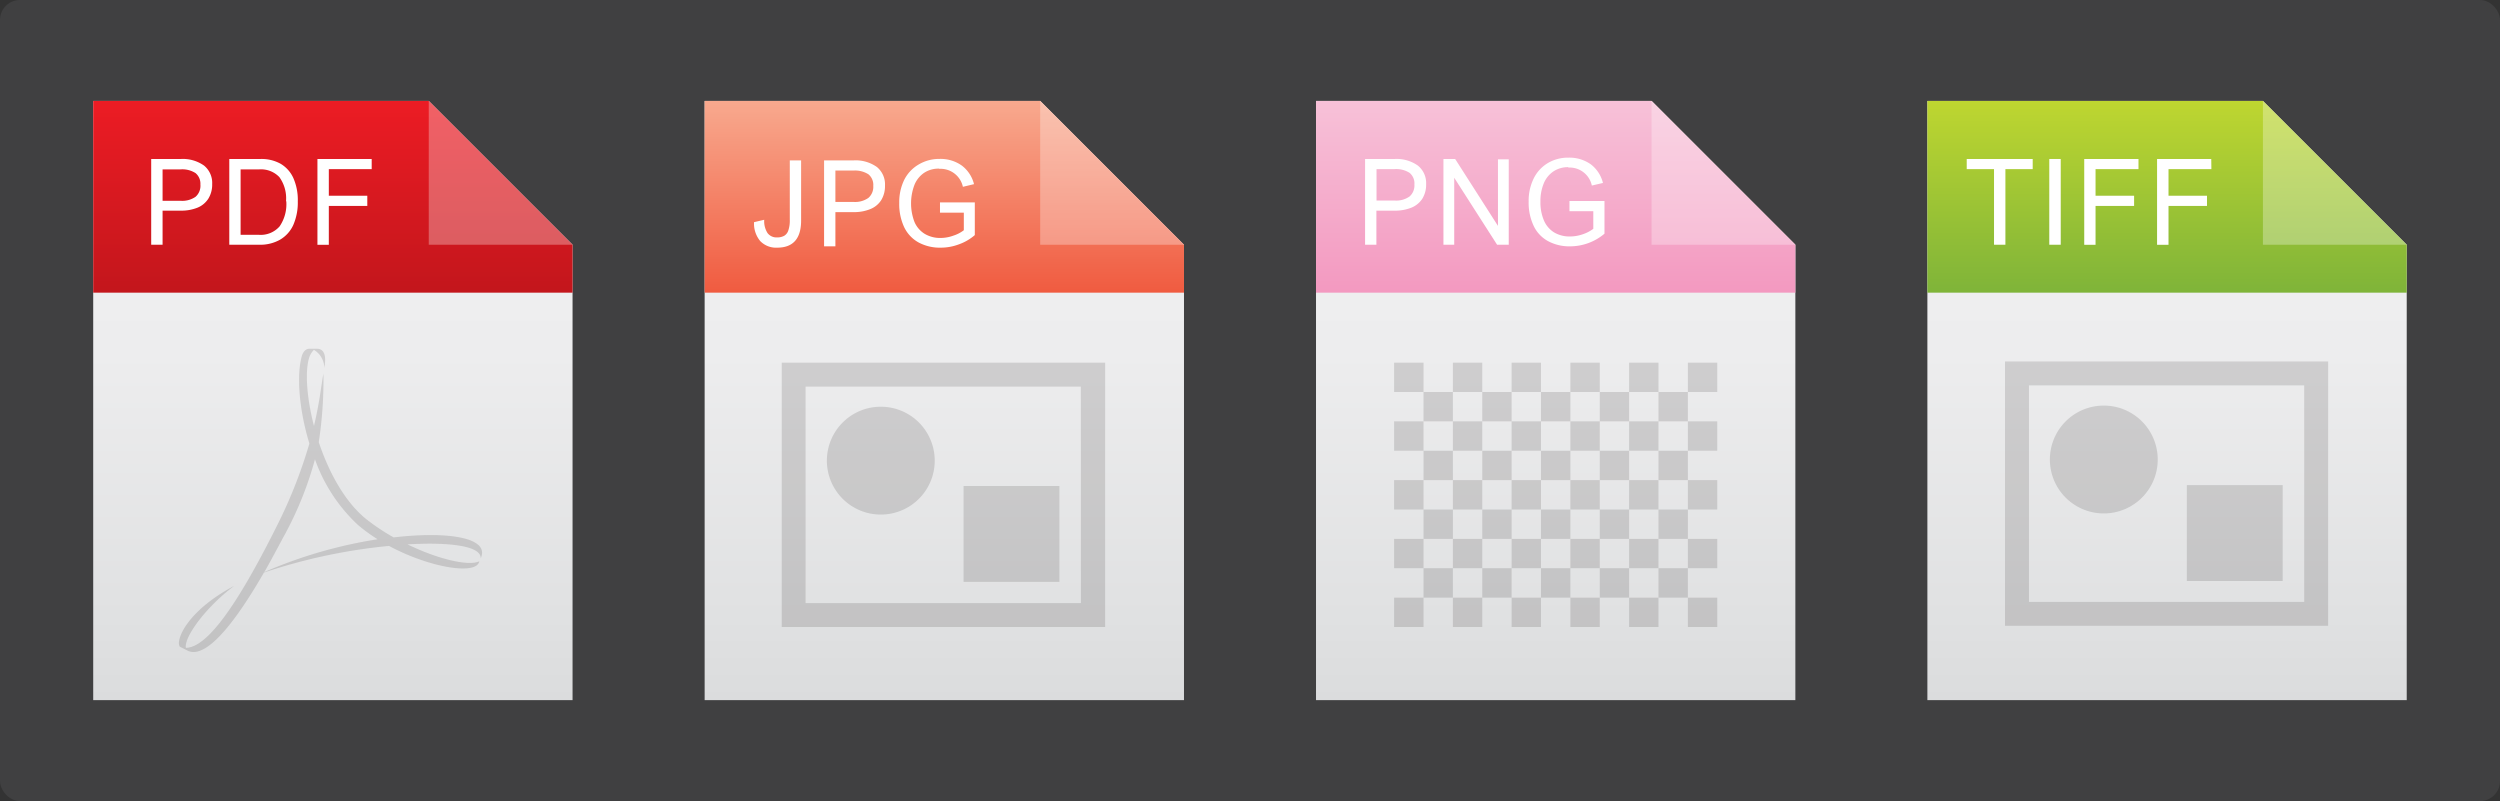 <svg xmlns="http://www.w3.org/2000/svg" xmlns:xlink="http://www.w3.org/1999/xlink" width="375.51" height="120.32" viewBox="0 0 375.51 120.32">
  <rect x="0" y="0" width="375.51" height="120.32" fill="#333333" stroke="none"/>
  <defs>
    <style>
      .cls-1 {
        isolation: isolate;
      }

      .cls-2 {
        fill: #404041;
      }

      .cls-3 {
        fill: url(#linear-gradient);
      }

      .cls-4 {
        fill: url(#linear-gradient-2);
      }

      .cls-5, .cls-7 {
        fill: #fff;
      }

      .cls-5 {
        opacity: 0.3;
      }

      .cls-10, .cls-6 {
        fill: #231f20;
        opacity: 0.15;
        mix-blend-mode: multiply;
      }

      .cls-6 {
        fill-rule: evenodd;
      }

      .cls-8 {
        fill: url(#linear-gradient-3);
      }

      .cls-9 {
        fill: url(#linear-gradient-4);
      }

      .cls-11 {
        fill: url(#linear-gradient-5);
      }

      .cls-12 {
        fill: url(#linear-gradient-6);
      }

      .cls-13 {
        fill: url(#linear-gradient-7);
      }

      .cls-14 {
        fill: url(#linear-gradient-8);
      }
    </style>
    <linearGradient id="linear-gradient" x1="50" y1="105.16" x2="50" y2="15.16" gradientUnits="userSpaceOnUse">
      <stop offset="0" stop-color="#dbdcdd"/>
      <stop offset="0.14" stop-color="#e0e1e2"/>
      <stop offset="0.58" stop-color="#ededee"/>
      <stop offset="1" stop-color="#f1f1f2"/>
    </linearGradient>
    <linearGradient id="linear-gradient-2" x1="50" y1="43.96" x2="50" y2="15.16" gradientUnits="userSpaceOnUse">
      <stop offset="0" stop-color="#c3161c"/>
      <stop offset="1" stop-color="#ec1c24"/>
    </linearGradient>
    <linearGradient id="linear-gradient-3" x1="233.67" y1="105.16" x2="233.67" y2="15.16" xlink:href="#linear-gradient"/>
    <linearGradient id="linear-gradient-4" x1="233.67" y1="43.96" x2="233.67" y2="15.16" gradientUnits="userSpaceOnUse">
      <stop offset="0" stop-color="#f399c0"/>
      <stop offset="1" stop-color="#f7c1d8"/>
    </linearGradient>
    <linearGradient id="linear-gradient-5" x1="325.51" y1="105.16" x2="325.51" y2="15.16" xlink:href="#linear-gradient"/>
    <linearGradient id="linear-gradient-6" x1="325.51" y1="43.96" x2="325.51" y2="15.16" gradientUnits="userSpaceOnUse">
      <stop offset="0" stop-color="#7fb439"/>
      <stop offset="1" stop-color="#bed630"/>
    </linearGradient>
    <linearGradient id="linear-gradient-7" x1="141.84" y1="105.16" x2="141.84" y2="15.16" xlink:href="#linear-gradient"/>
    <linearGradient id="linear-gradient-8" x1="141.84" y1="43.96" x2="141.84" y2="15.16" gradientUnits="userSpaceOnUse">
      <stop offset="0" stop-color="#f05b40"/>
      <stop offset="1" stop-color="#f8a98e"/>
    </linearGradient>
  </defs>
  <g class="cls-1">
    <g id="Layer_1" data-name="Layer 1">
      <rect class="cls-2" width="375.51" height="120.32" rx="3"/>
      <g>
        <g>
          <g>
            <polygon class="cls-3" points="86 105.16 14 105.16 14 15.16 64.4 15.16 86 36.76 86 105.16"/>
            <polygon class="cls-4" points="64.4 15.16 14 15.16 14 43.96 86 43.96 86 36.76 64.4 15.16"/>
            <polygon class="cls-5" points="64.4 36.76 86 36.76 64.4 15.16 64.4 36.76"/>
          </g>
          <path class="cls-6" d="M72.2,83.87c1.44-3.07-4.71-4.12-13.07-3.15a31.84,31.84,0,0,1-4.19-2.8c-3.22-2.64-5.58-7.07-7.06-11.51a61.46,61.46,0,0,0,.7-10.29c-.31,1.55-.54,4.16-1.42,7.86-1.12-4.33-1.37-8.34-.69-10.35a2.91,2.91,0,0,1,.68-1.08,3.18,3.18,0,0,1,1.56,2.71c.56-3-.89-2.88-1.3-2.88h-.92c-.51,0-1,.41-1.19,1.24-.75,2.81-.39,7.89,1.17,13a72.2,72.2,0,0,1-4.92,12.45c-6,12-10.47,18.2-13.63,18.24-.31-1.53,2.86-6,7.25-9.31-7.29,3.88-8.83,8.31-8.15,9.14l1.14.58C30.28,98.8,33.92,95.93,39.65,86a84.38,84.38,0,0,1,18.78-4c6.14,3.3,13.2,4.43,13.56,2.31-1.59.76-6.16-.3-10.78-2.54C67.53,81.4,72.32,82,72.2,83.87ZM39.7,85.93c1-1.73,2-3.66,3.18-5.83A52.62,52.62,0,0,0,47.31,69a24.78,24.78,0,0,0,6.49,9.88A25.12,25.12,0,0,0,56.72,81,69.47,69.47,0,0,0,39.7,85.93Z"/>
        </g>
        <g>
          <path class="cls-7" d="M31.87,27.65a4,4,0,0,1-.57,2.18,3.49,3.49,0,0,1-1.63,1.36,6.48,6.48,0,0,1-2.54.45H24.42v5.12H22.71V23.88h4.47a5.5,5.5,0,0,1,3.48,1A3.37,3.37,0,0,1,31.87,27.65Zm-1.77.06A2.06,2.06,0,0,0,29.37,26a3.7,3.7,0,0,0-2.25-.56h-2.7v4.72h2.72a3.47,3.47,0,0,0,2.23-.6A2.19,2.19,0,0,0,30.1,27.71Z"/>
          <path class="cls-7" d="M44.73,30.25a8.42,8.42,0,0,1-.68,3.55,4.89,4.89,0,0,1-2,2.21,6,6,0,0,1-3.08.75H34.44V23.88h4.71a5.88,5.88,0,0,1,3,.72,4.77,4.77,0,0,1,1.92,2.16A8.14,8.14,0,0,1,44.73,30.25Zm-1.77,0a5.43,5.43,0,0,0-1-3.65,3.83,3.83,0,0,0-3-1.16H36.14v9.83h2.73A3.77,3.77,0,0,0,42,34,5.91,5.91,0,0,0,43,30.21Z"/>
          <path class="cls-7" d="M55.83,25.4H49.39v4h5.78v1.53H49.39v5.84H47.68V23.88h8.15Z"/>
        </g>
      </g>
      <g>
        <g>
          <g>
            <polygon class="cls-8" points="269.67 105.16 197.67 105.16 197.67 15.16 248.07 15.16 269.67 36.76 269.67 105.16"/>
            <polygon class="cls-9" points="248.07 15.16 197.67 15.16 197.67 43.96 269.67 43.96 269.67 36.76 248.07 15.16"/>
            <polygon class="cls-5" points="248.07 36.76 269.67 36.76 248.07 15.16 248.07 36.76"/>
          </g>
          <path class="cls-10" d="M244.7,94.18h4.41V89.77H244.7Zm-8.82,0h4.41V89.77h-4.41Zm0-22.06V67.7h-4.42v4.42Zm-13.24,4.41v4.41h4.41V76.53Zm35.3,0V72.12h-4.41v4.41Zm0-8.83V63.29h-4.41V67.7Zm0,17.65V80.94h-4.41v4.41Zm0,8.83V89.77h-4.41v4.41ZM231.46,76.53v4.41h4.42V76.53ZM209.4,94.18h4.42V89.77H209.4Zm13.24-39.71h-4.41v4.41h4.41Zm8.82,0h-4.41v4.41h4.41Zm8.83,0h-4.41v4.41h4.41ZM209.4,80.94v4.41h4.42V80.94Zm0-26.47v4.41h4.42V54.47Zm0,17.65v4.41h4.42V72.12Zm39.71-17.65H244.7v4.41h4.41ZM218.23,94.18h4.41V89.77h-4.41Zm17.65-17.65h4.41V72.12h-4.41Zm-8.83-4.41v4.41h4.41V72.12ZM209.4,63.29V67.7h4.42V63.29Zm17.65,30.89h4.41V89.77h-4.41Zm0-26.48h-4.41v4.42h4.41ZM213.82,85.35v4.42h4.41V85.35Zm4.41-8.82h-4.41v4.41h4.41Zm4.41,8.82v4.42h4.41V85.35ZM218.23,67.7h-4.41v4.42h4.41Zm0-8.82h-4.41v4.41h4.41Zm22.06,22.06h4.41V76.53h-4.41Zm8.82,8.83h4.42V85.35h-4.42Zm0-30.89v4.41h4.42V58.88Zm0,13.24h4.42V67.7h-4.42Zm8.83-17.65h-4.41v4.41h4.41Zm-8.83,26.47h4.42V76.53h-4.42ZM227.05,63.29V58.88h-4.41v4.41Zm13.24,22.06v4.42h4.41V85.35Zm-8.83,0v4.42h4.42V85.35Zm4.42-22.06V58.88h-4.42v4.41Zm-4.42,4.41V63.29h-4.41V67.7Zm-8.82,4.42h-4.41v4.41h4.41Zm17.65-4.42V63.29h-4.41V67.7ZM218.23,80.94v4.41h4.41V80.94Zm22.06-8.82h4.41V67.7h-4.41Zm-17.65-8.83h-4.41V67.7h4.41ZM244.7,67.7h4.41V63.29H244.7Zm0-4.41V58.88h-4.41v4.41Zm0,13.24h4.41V72.12H244.7Zm0,8.82h4.41V80.94H244.7Zm-17.65-4.41v4.41h4.41V80.94Zm8.83,0v4.41h4.41V80.94Z"/>
        </g>
        <g>
          <path class="cls-7" d="M214.21,27.65a4,4,0,0,1-.56,2.18A3.54,3.54,0,0,1,212,31.19a6.52,6.52,0,0,1-2.54.45h-2.72v5.12h-1.7V23.88h4.46a5.5,5.5,0,0,1,3.48,1A3.37,3.37,0,0,1,214.21,27.65Zm-1.76.06a2.06,2.06,0,0,0-.73-1.75,3.74,3.74,0,0,0-2.26-.56h-2.7v4.72h2.73a3.46,3.46,0,0,0,2.22-.6A2.2,2.2,0,0,0,212.45,27.71Z"/>
          <path class="cls-7" d="M225,33.93h0v-10h1.62V36.76h-1.75L218.43,26.7h0V36.76h-1.62V23.88h1.76Z"/>
          <path class="cls-7" d="M235.57,25.11a3.91,3.91,0,0,0-2.26.65,4,4,0,0,0-1.44,1.81,6.9,6.9,0,0,0-.49,2.71,6.86,6.86,0,0,0,.52,2.82,3.91,3.91,0,0,0,1.52,1.8,4.53,4.53,0,0,0,2.42.62,5.88,5.88,0,0,0,1.89-.33,5.62,5.62,0,0,0,1.59-.82V31.72h-3.58V30.19H241V35.1A8,8,0,0,1,235.86,37a6.72,6.72,0,0,1-3.37-.8,5.08,5.08,0,0,1-2.14-2.3,8.17,8.17,0,0,1-.74-3.62,7.6,7.6,0,0,1,.75-3.46,5.54,5.54,0,0,1,2.12-2.32,5.91,5.91,0,0,1,3.12-.82,5.53,5.53,0,0,1,3.34,1,5,5,0,0,1,1.83,2.8l-1.67.39a3.41,3.41,0,0,0-3.53-2.7Z"/>
        </g>
      </g>
      <g>
        <g>
          <polygon class="cls-11" points="361.5 105.16 289.5 105.16 289.5 15.16 339.9 15.16 361.5 36.76 361.5 105.16"/>
          <polygon class="cls-12" points="339.9 15.16 289.5 15.16 289.5 43.96 361.5 43.96 361.5 36.76 339.9 15.16"/>
          <polygon class="cls-5" points="339.9 36.76 361.5 36.76 339.9 15.16 339.9 36.76"/>
        </g>
        <g>
          <path class="cls-7" d="M305.32,25.4h-4.1V36.76h-1.71V25.4h-4.1V23.88h9.91Z"/>
          <path class="cls-7" d="M309.53,36.76h-1.72V23.88h1.72Z"/>
          <path class="cls-7" d="M321.21,25.4h-6.45v4h5.79v1.53h-5.79v5.84h-1.7V23.88h8.15Z"/>
          <path class="cls-7" d="M332.16,25.4h-6.44v4h5.78v1.53h-5.78v5.84H324V23.88h8.14Z"/>
        </g>
        <path class="cls-10" d="M301.16,54.29V94H349.7V54.29ZM346.1,90.4H304.76V57.89H346.1Zm-3.23-17.53h-14.4v14.4h14.4ZM316,77.12a8.1,8.1,0,1,0-8.1-8.1A8.1,8.1,0,0,0,316,77.12Z"/>
      </g>
      <g>
        <g>
          <polygon class="cls-13" points="177.84 105.16 105.84 105.16 105.84 15.16 156.24 15.16 177.84 36.76 177.84 105.16"/>
          <polygon class="cls-14" points="156.24 15.16 105.84 15.16 105.84 43.96 177.84 43.96 177.84 36.76 156.24 15.16"/>
          <polygon class="cls-5" points="156.24 36.76 177.84 36.76 156.24 15.16 156.24 36.76"/>
        </g>
        <path class="cls-10" d="M117.42,54.47V94.18H166V54.47Zm44.94,36.11H121V58.07h41.34ZM159.13,73h-14.4v14.4h14.4ZM132.3,77.29a8.1,8.1,0,1,0-8.1-8.1A8.1,8.1,0,0,0,132.3,77.29Z"/>
        <g>
          <path class="cls-7" d="M120.33,33.12q0,4.08-3.6,4.08a3.3,3.3,0,0,1-2.55-1,4.11,4.11,0,0,1-.92-2.83l1.53-.36a3.31,3.31,0,0,0,.5,2,1.68,1.68,0,0,0,1.43.65,2.13,2.13,0,0,0,1.08-.25,1.46,1.46,0,0,0,.62-.83,4.59,4.59,0,0,0,.21-1.55V24.09h1.7Z"/>
          <path class="cls-7" d="M132.93,27.87a4.06,4.06,0,0,1-.56,2.18,3.46,3.46,0,0,1-1.63,1.35,6.33,6.33,0,0,1-2.54.46h-2.72V37h-1.7V24.09h4.46a5.5,5.5,0,0,1,3.48,1A3.37,3.37,0,0,1,132.93,27.87Zm-1.76.05a2.06,2.06,0,0,0-.73-1.74,3.74,3.74,0,0,0-2.26-.56h-2.7v4.71h2.73a3.46,3.46,0,0,0,2.22-.6A2.2,2.2,0,0,0,131.17,27.92Z"/>
          <path class="cls-7" d="M141.05,25.33a3.92,3.92,0,0,0-2.26.64,4,4,0,0,0-1.44,1.81,7.85,7.85,0,0,0,0,5.54,3.89,3.89,0,0,0,1.52,1.79,4.48,4.48,0,0,0,2.43.63,5.59,5.59,0,0,0,1.88-.34,5.15,5.15,0,0,0,1.59-.82V31.94h-3.58V30.4h5.23v4.91a7.38,7.38,0,0,1-2.36,1.38,7.7,7.7,0,0,1-2.75.51,6.75,6.75,0,0,1-3.37-.8,5.19,5.19,0,0,1-2.14-2.3,8.2,8.2,0,0,1-.73-3.62,7.64,7.64,0,0,1,.75-3.47A5.55,5.55,0,0,1,138,24.7a6,6,0,0,1,3.12-.83,5.51,5.51,0,0,1,3.35,1,5,5,0,0,1,1.83,2.79l-1.67.4a3.43,3.43,0,0,0-3.54-2.7Z"/>
        </g>
      </g>
    </g>
  </g>
</svg>
